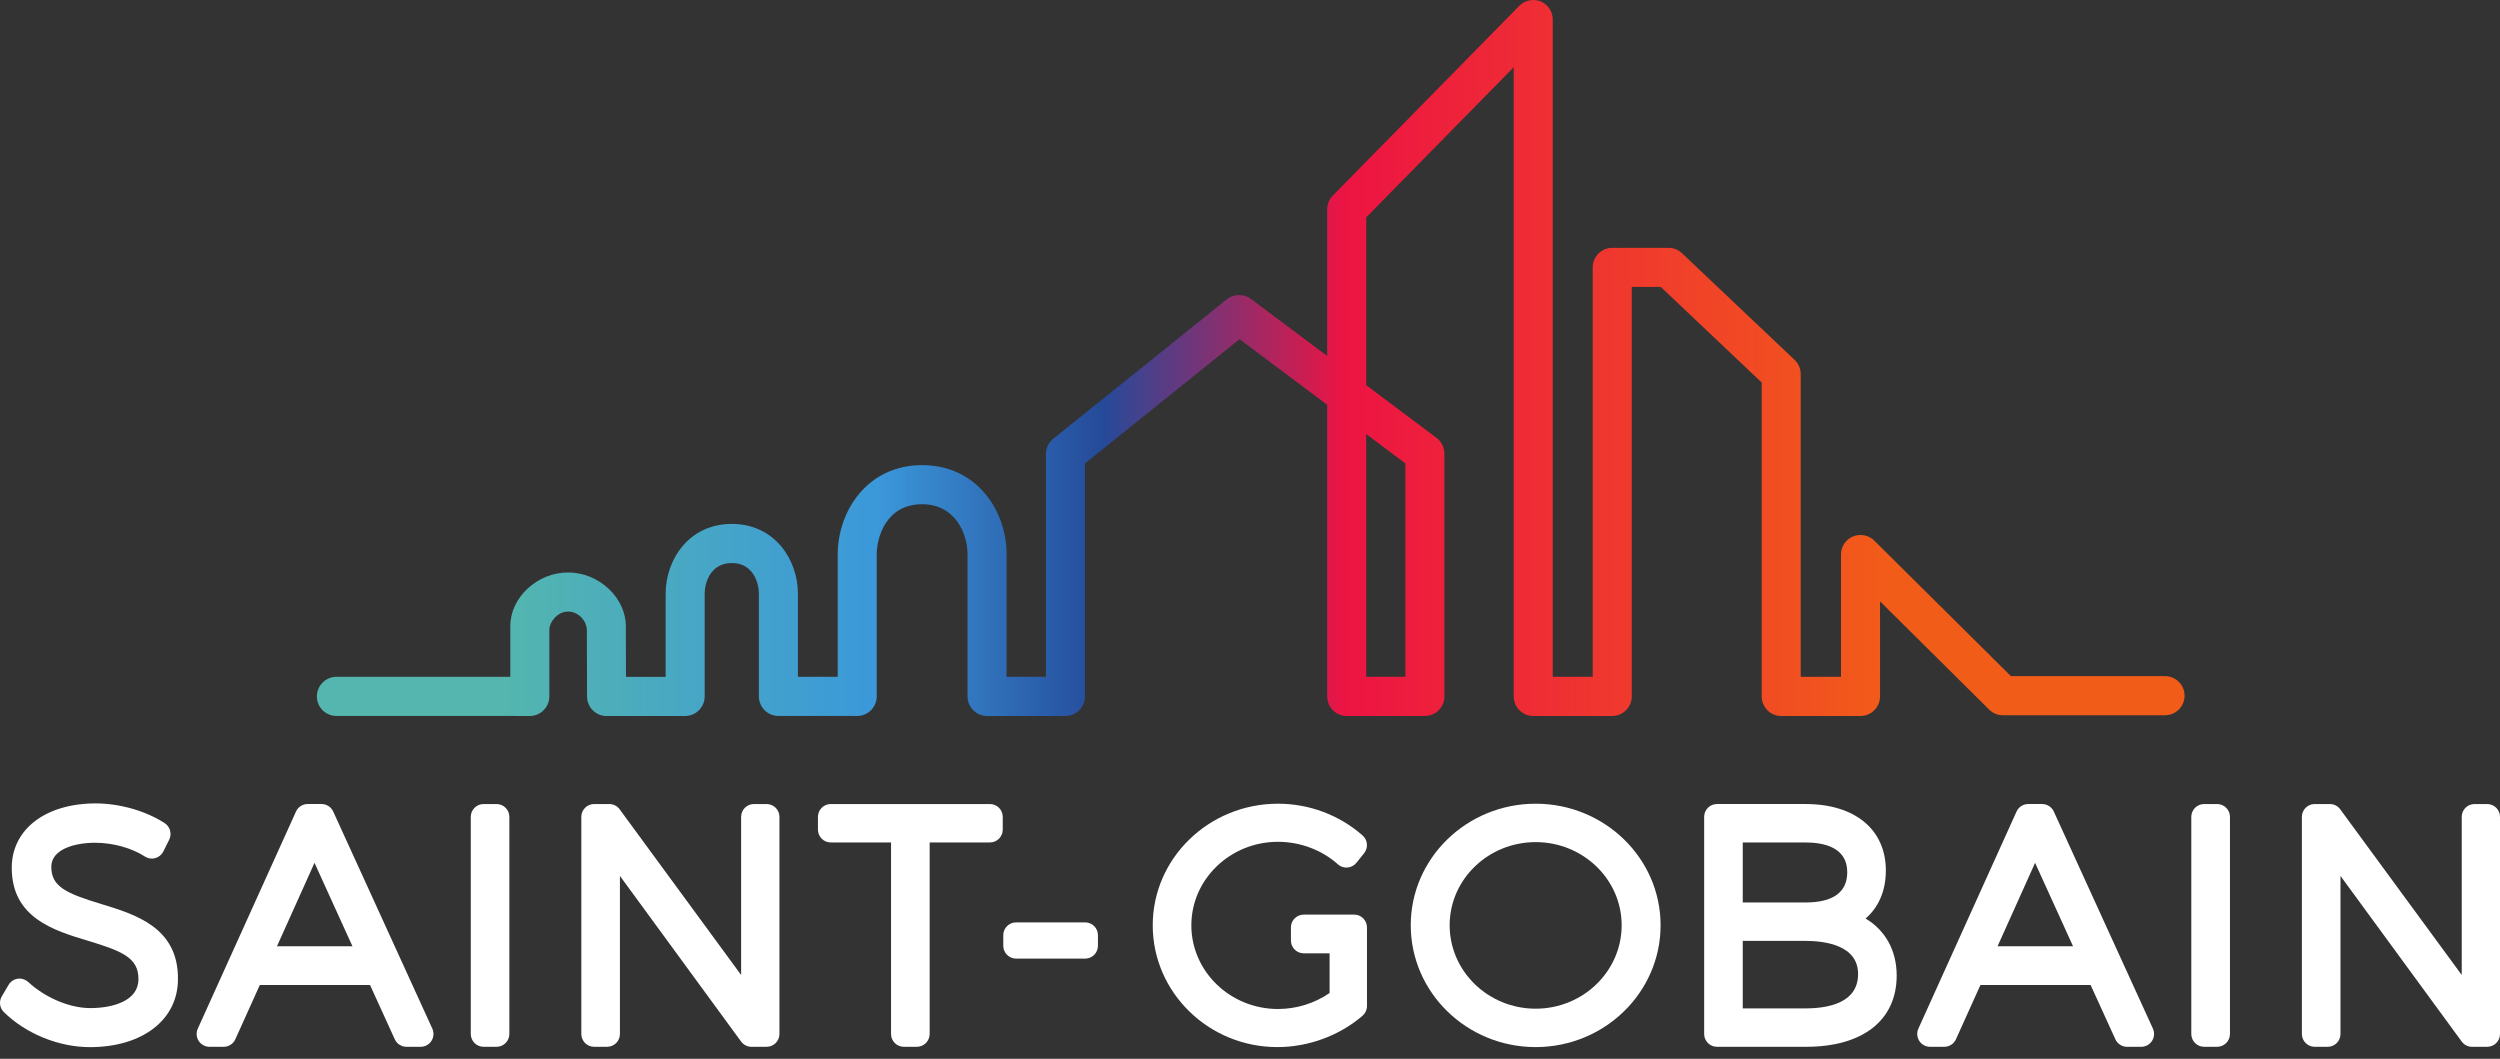 <?xml version="1.0" encoding="UTF-8"?> <svg xmlns="http://www.w3.org/2000/svg" width="170" height="72" viewBox="0 0 170 72" fill="none"><rect x="0" y="0" width="170" height="72" fill="#333333" stroke="none"/><g clip-path="url(#clip0_26_33)"><path d="M6.879 61.471C4.521 60.755 3.488 60.3 3.488 58.947C3.488 57.737 5.095 57.307 6.472 57.307C7.676 57.307 8.971 57.666 9.85 58.243C10.059 58.379 10.315 58.42 10.553 58.354C10.792 58.29 10.994 58.124 11.105 57.902L11.506 57.098C11.702 56.702 11.573 56.22 11.203 55.977C9.937 55.147 8.139 54.632 6.513 54.632C3.097 54.632 0.799 56.392 0.799 59.011C0.799 62.413 3.666 63.274 5.965 63.967C8.374 64.69 9.427 65.156 9.414 66.593C9.414 68.037 7.72 68.55 6.135 68.55C4.617 68.55 2.964 67.74 1.96 66.81C1.76 66.625 1.501 66.519 1.233 66.549C0.964 66.58 0.724 66.736 0.584 66.97L0.123 67.752C-0.083 68.096 -0.026 68.537 0.259 68.819C1.749 70.29 3.992 71.205 6.114 71.205C9.695 71.205 12.101 69.341 12.101 66.579C12.129 63.069 9.218 62.183 6.879 61.471Z" fill="white"></path><path d="M22.658 55.183C22.516 54.873 22.207 54.674 21.866 54.674H20.919C20.577 54.674 20.268 54.873 20.127 55.186L13.45 69.948C13.328 70.219 13.351 70.532 13.51 70.782C13.672 71.033 13.946 71.182 14.242 71.182H15.21C15.552 71.182 15.863 70.981 16.003 70.669L17.668 66.979H25.162L26.846 70.673C26.988 70.983 27.297 71.182 27.637 71.182H28.607C28.904 71.182 29.178 71.03 29.339 70.78C29.499 70.532 29.52 70.218 29.397 69.945L22.658 55.183ZM18.834 64.346L21.386 58.673L23.967 64.346H18.834Z" fill="white"></path><path d="M33.766 54.675H32.883C32.402 54.675 32.013 55.066 32.013 55.547V70.309C32.013 70.792 32.402 71.182 32.883 71.182H33.766C34.246 71.182 34.636 70.792 34.636 70.309V55.547C34.636 55.066 34.246 54.675 33.766 54.675Z" fill="white"></path><path d="M52.132 54.675H51.269C50.786 54.675 50.397 55.066 50.397 55.547V66.299L42.134 55.03C41.969 54.805 41.709 54.675 41.432 54.675H40.4C39.919 54.675 39.53 55.066 39.53 55.547V70.309C39.53 70.792 39.919 71.182 40.4 71.182H41.284C41.765 71.182 42.155 70.792 42.155 70.309V59.563L50.397 70.828C50.56 71.05 50.822 71.182 51.1 71.182H52.132C52.612 71.182 53.002 70.792 53.002 70.309V55.547C53.002 55.066 52.612 54.675 52.132 54.675Z" fill="white"></path><path d="M67.316 54.675H56.489C56.009 54.675 55.62 55.066 55.62 55.547V56.415C55.62 56.895 56.009 57.286 56.489 57.286H60.591V70.309C60.591 70.792 60.981 71.182 61.461 71.182H62.343C62.826 71.182 63.216 70.792 63.216 70.309V57.286H67.316C67.797 57.286 68.186 56.895 68.186 56.415V55.547C68.186 55.066 67.797 54.675 67.316 54.675Z" fill="white"></path><path d="M73.791 62.722H69.094C68.613 62.722 68.223 63.111 68.223 63.594V64.312C68.223 64.795 68.613 65.185 69.094 65.185H73.791C74.272 65.185 74.66 64.795 74.66 64.312V63.594C74.66 63.111 74.272 62.722 73.791 62.722Z" fill="white"></path><path d="M92.083 62.192H91.282C91.278 62.192 91.273 62.194 91.268 62.194H88.655C88.173 62.194 87.783 62.585 87.783 63.066V63.953C87.783 64.435 88.173 64.826 88.655 64.826H90.413V67.524C89.388 68.229 88.156 68.612 86.903 68.612C83.654 68.612 81.012 66.059 81.012 62.919C81.012 59.789 83.654 57.243 86.903 57.243C88.411 57.243 89.895 57.8 90.976 58.773C91.153 58.932 91.39 59.014 91.627 58.993C91.866 58.975 92.085 58.858 92.234 58.672L92.761 58.017C93.053 57.651 93.009 57.12 92.656 56.811C91.075 55.421 89.03 54.652 86.903 54.652C82.207 54.652 78.386 58.359 78.386 62.919C78.386 67.487 82.187 71.202 86.86 71.202C88.973 71.202 91.082 70.425 92.652 69.07C92.843 68.905 92.955 68.663 92.955 68.408V63.065C92.955 62.585 92.563 62.192 92.083 62.192Z" fill="white"></path><path d="M104.425 54.652C99.742 54.652 95.931 58.359 95.931 62.917C95.931 67.487 99.742 71.202 104.425 71.202C109.108 71.202 112.92 67.487 112.92 62.917C112.92 58.359 109.108 54.652 104.425 54.652ZM104.425 68.591C101.199 68.591 98.576 66.045 98.576 62.917C98.576 59.8 101.199 57.264 104.425 57.264C107.649 57.264 110.273 59.8 110.273 62.917C110.273 66.045 107.649 68.591 104.425 68.591Z" fill="white"></path><path d="M126.86 62.461C127.746 61.696 128.238 60.57 128.238 59.2C128.238 56.408 126.145 54.674 122.776 54.674H116.752C116.273 54.674 115.883 55.065 115.883 55.546V70.309C115.883 70.791 116.273 71.182 116.752 71.182H122.819C126.675 71.182 128.974 69.372 128.974 66.341C128.974 64.625 128.201 63.26 126.86 62.461ZM122.755 61.369H118.507V57.286H122.755C124.058 57.286 125.613 57.636 125.613 59.306C125.613 60.675 124.652 61.369 122.755 61.369ZM118.507 63.98H122.755C124.097 63.98 126.35 64.272 126.35 66.233C126.35 68.165 124.396 68.571 122.755 68.571H118.507V63.98Z" fill="white"></path><path d="M139.658 55.183C139.516 54.873 139.207 54.674 138.867 54.674H137.92C137.576 54.674 137.267 54.873 137.125 55.186L130.449 69.948C130.327 70.219 130.35 70.532 130.512 70.782C130.672 71.033 130.947 71.182 131.244 71.182H132.212C132.554 71.182 132.865 70.981 133.005 70.669L134.67 66.979H142.161L143.846 70.673C143.988 70.983 144.298 71.182 144.638 71.182H145.606C145.902 71.182 146.179 71.03 146.338 70.78C146.498 70.532 146.521 70.218 146.398 69.945L139.658 55.183ZM135.834 64.346L138.386 58.673L140.967 64.346H135.834Z" fill="white"></path><path d="M150.765 54.675H149.88C149.4 54.675 149.009 55.066 149.009 55.547V70.309C149.009 70.792 149.4 71.182 149.88 71.182H150.765C151.245 71.182 151.638 70.792 151.638 70.309V55.547C151.638 55.066 151.245 54.675 150.765 54.675Z" fill="white"></path><path d="M169.131 54.675H168.267C167.786 54.675 167.398 55.066 167.398 55.547V66.299L159.133 55.03C158.97 54.805 158.709 54.675 158.432 54.675H157.4C156.918 54.675 156.528 55.066 156.528 55.547V70.309C156.528 70.792 156.918 71.182 157.4 71.182H158.284C158.765 71.182 159.153 70.792 159.153 70.309V59.563L167.398 70.828C167.561 71.05 167.821 71.182 168.098 71.182H169.131C169.612 71.182 170 70.792 170 70.309V55.547C170 55.066 169.612 54.675 169.131 54.675Z" fill="white"></path><path d="M95.566 31.511V46.024H92.902V29.515L95.566 31.511ZM147.224 45.977H136.742L136.667 45.903L127.448 36.759C127.072 36.387 126.494 36.273 126.005 36.477C125.509 36.685 125.188 37.166 125.188 37.705V46.024H122.449V25.437C122.449 25.072 122.296 24.72 122.032 24.47L114.373 17.216C114.126 16.982 113.801 16.853 113.461 16.853H109.632C108.9 16.853 108.304 17.45 108.304 18.183V46.024H105.587V1.327C105.587 0.784 105.263 0.302 104.763 0.097C104.272 -0.105 103.683 0.017 103.315 0.393L90.63 13.301C90.383 13.551 90.248 13.884 90.248 14.235V24.206L85.054 20.317C84.581 19.965 83.889 19.977 83.43 20.345L71.62 29.839C71.305 30.093 71.124 30.472 71.124 30.878V46.024H68.448V37.676C68.448 34.744 66.434 31.628 62.706 31.628C58.976 31.628 56.964 34.759 56.964 37.705V46.024L54.257 46.023V40.36C54.257 38.064 52.681 35.626 49.761 35.626C46.84 35.626 45.264 38.067 45.264 40.365V46.026L42.568 46.027L42.566 45.776C42.562 44.635 42.558 43.173 42.558 42.586C42.558 40.636 40.723 38.927 38.63 38.927C36.537 38.927 34.701 40.628 34.701 42.569V46.024L22.875 46.023C22.143 46.023 21.549 46.62 21.548 47.353C21.548 47.709 21.686 48.043 21.936 48.295C22.187 48.546 22.52 48.684 22.874 48.684L36.027 48.686C36.382 48.686 36.716 48.547 36.965 48.296C37.216 48.045 37.355 47.711 37.355 47.356V42.81C37.355 42.318 37.89 41.587 38.63 41.587C39.359 41.587 39.906 42.255 39.906 42.852C39.906 43.194 39.919 47.364 39.919 47.364C39.923 48.095 40.517 48.69 41.245 48.69L46.592 48.686C47.323 48.686 47.918 48.089 47.918 47.356V40.365C47.918 39.645 48.303 38.286 49.761 38.286C51.218 38.286 51.604 39.642 51.604 40.36V47.352C51.604 48.086 52.198 48.683 52.929 48.683L58.289 48.686C58.639 48.686 58.981 48.543 59.228 48.296C59.475 48.049 59.617 47.706 59.617 47.356V37.705C59.617 36.524 60.263 34.288 62.706 34.288C64.971 34.288 65.793 36.314 65.793 37.676V47.356C65.793 48.089 66.389 48.686 67.12 48.686H72.451C73.183 48.686 73.777 48.089 73.777 47.356V31.516L73.872 31.439L84.288 23.065L90.248 27.527V47.356C90.248 48.089 90.843 48.686 91.574 48.686H96.894C97.625 48.686 98.22 48.089 98.22 47.356V30.843C98.22 30.427 98.02 30.028 97.687 29.778L92.902 26.193V14.78L92.975 14.706L102.933 4.572V47.356C102.933 48.089 103.528 48.686 104.259 48.686H109.632C110.363 48.686 110.959 48.089 110.959 47.356V19.513H112.933L113.006 19.582L119.795 26.01V47.356C119.795 48.089 120.39 48.686 121.121 48.686H126.514C127.246 48.686 127.842 48.089 127.842 47.356V40.892L135.263 48.252C135.513 48.5 135.845 48.636 136.195 48.636H147.224C147.956 48.636 148.551 48.039 148.551 47.306C148.551 46.572 147.956 45.977 147.224 45.977Z" fill="url(#paint0_linear_26_33)"></path></g><defs><linearGradient id="paint0_linear_26_33" x1="21.398" y1="24.345" x2="148.903" y2="24.345" gradientUnits="userSpaceOnUse"><stop stop-color="#54B6AE"></stop><stop offset="0.1" stop-color="#54B6AE"></stop><stop offset="0.3" stop-color="#3B98DA"></stop><stop offset="0.42" stop-color="#254A9A"></stop><stop offset="0.55" stop-color="#ED1443"></stop><stop offset="0.84" stop-color="#F25C19"></stop><stop offset="1" stop-color="#F25C19"></stop></linearGradient><clipPath id="clip0_26_33"><rect width="170" height="72" fill="white"></rect></clipPath></defs></svg> 